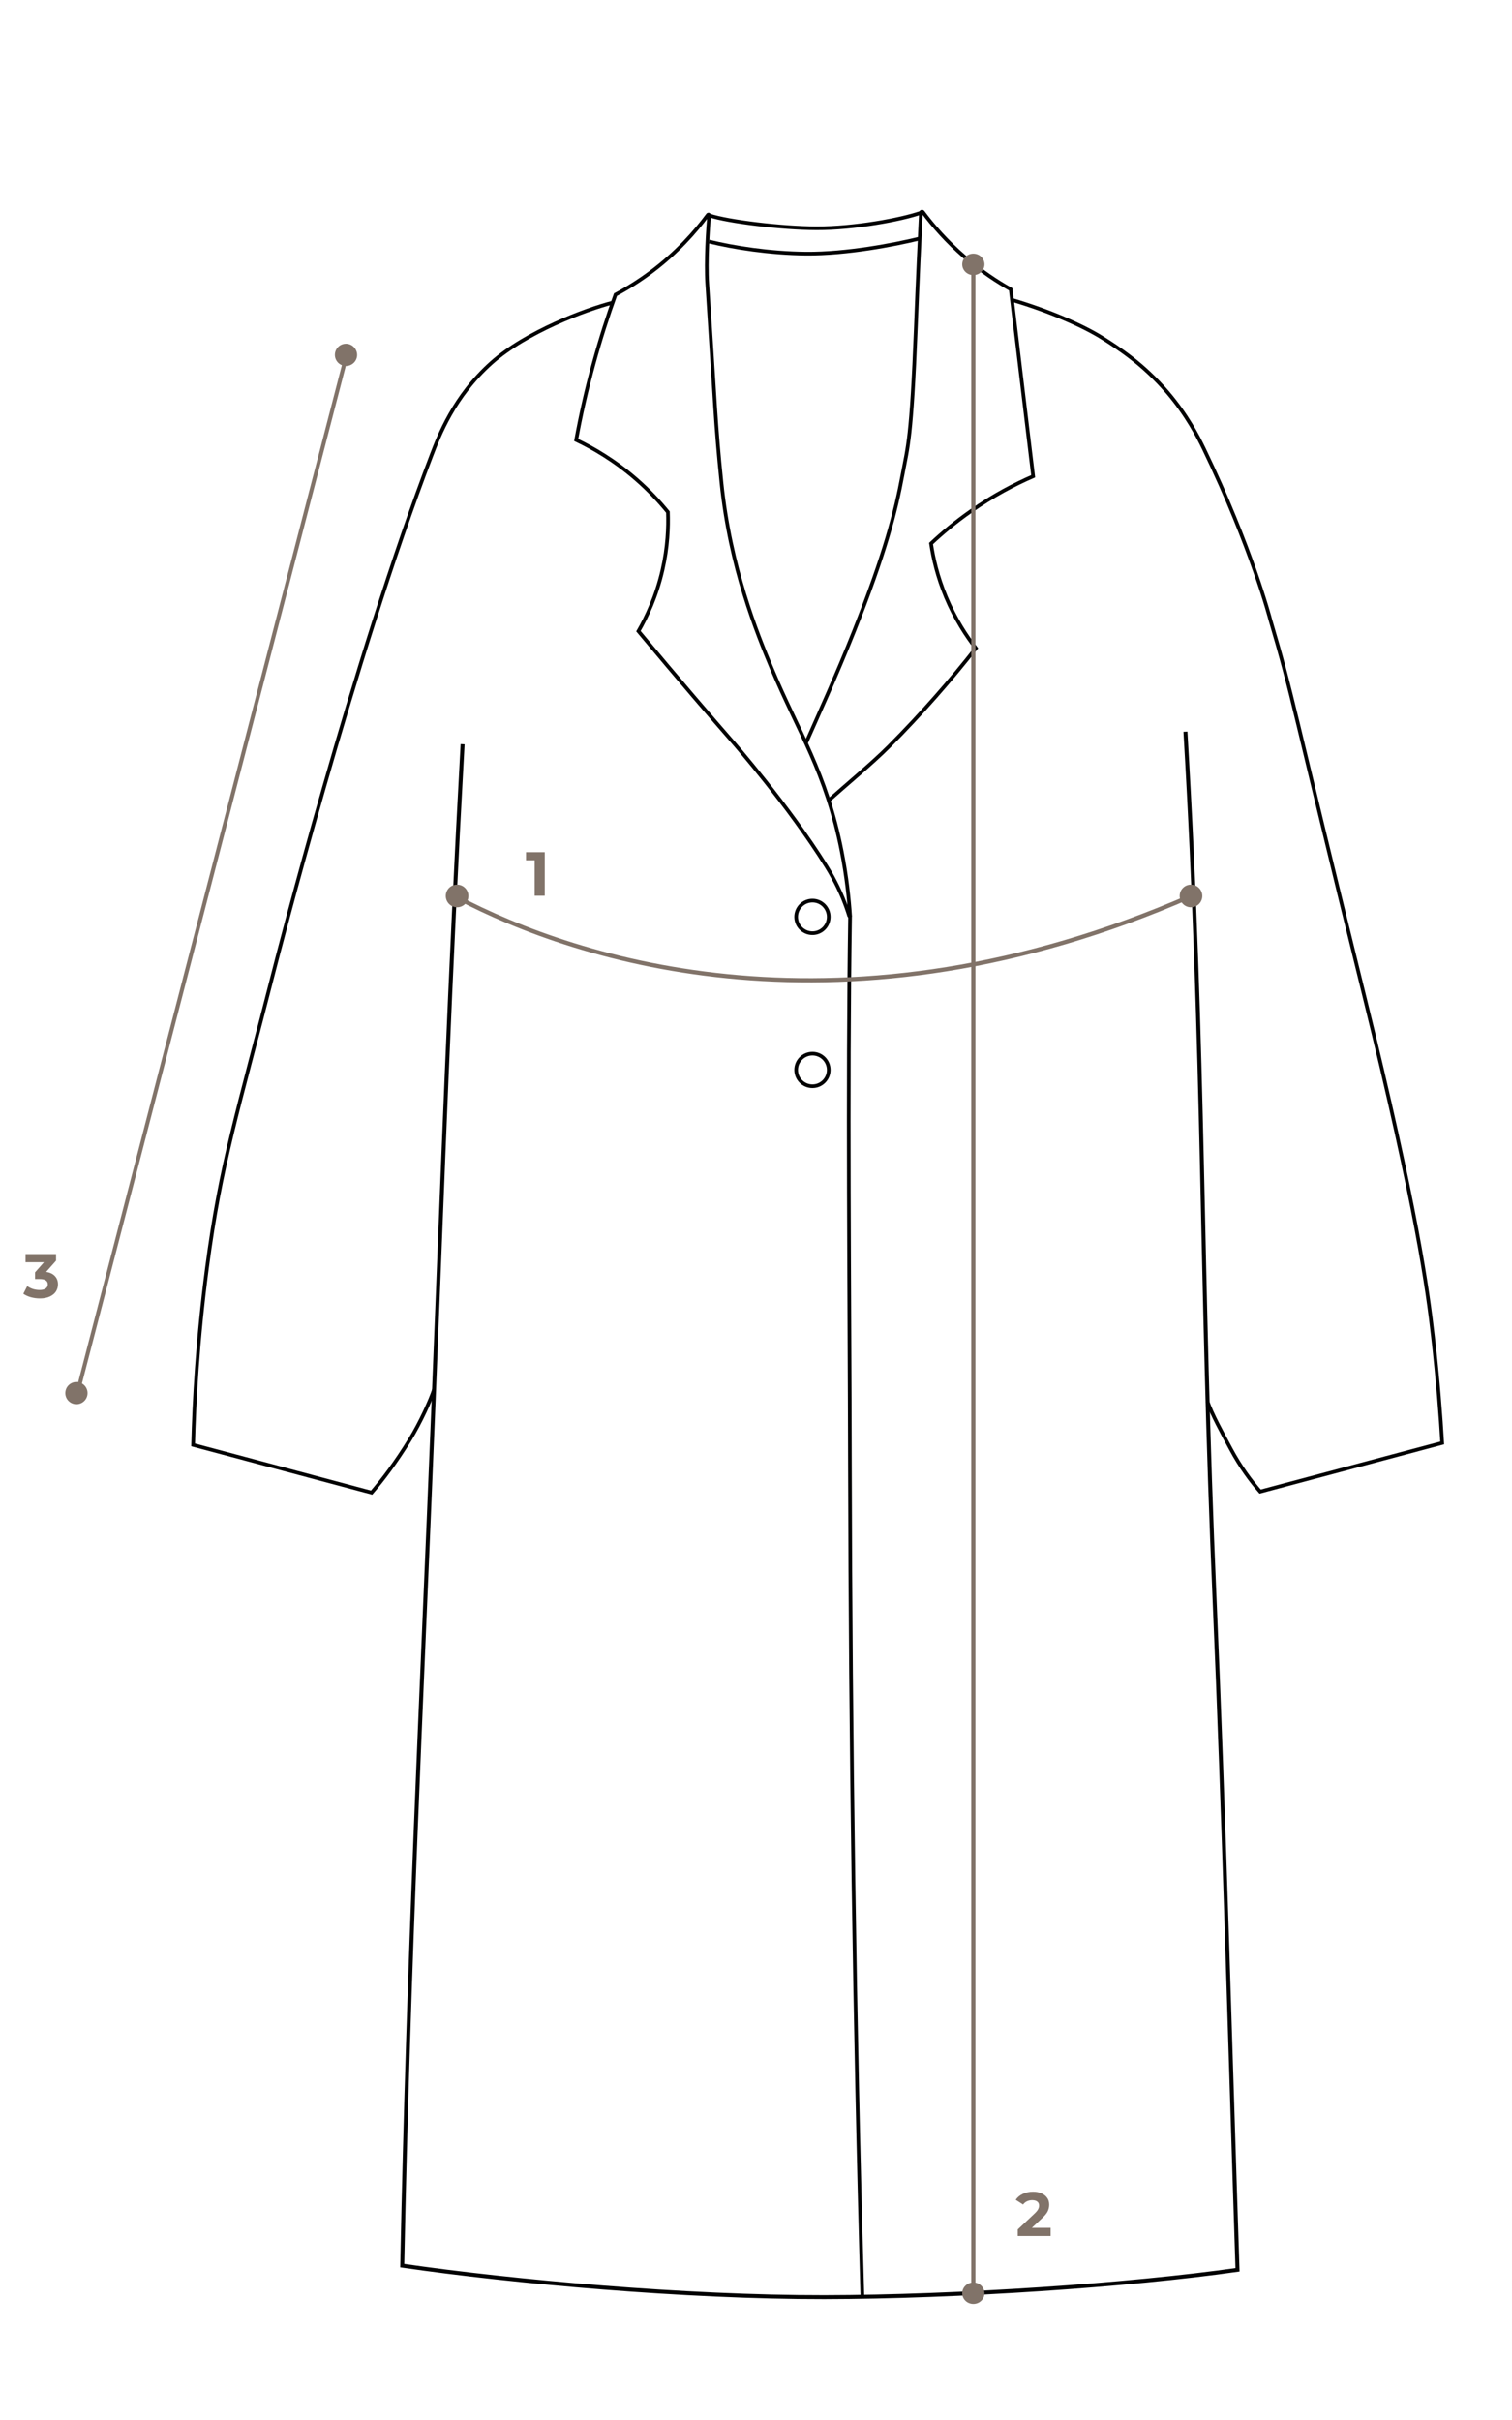 <?xml version="1.0" encoding="utf-8"?>
<!-- Generator: Adobe Illustrator 28.0.0, SVG Export Plug-In . SVG Version: 6.00 Build 0)  -->
<svg version="1.1" id="Слой_1" xmlns="http://www.w3.org/2000/svg" xmlns:xlink="http://www.w3.org/1999/xlink" x="0px" y="0px"
	 viewBox="0 0 3045.6 4872.1" style="enable-background:new 0 0 3045.6 4872.1;" xml:space="preserve">
<style type="text/css">
	.st0{fill:none;stroke:#020203;stroke-width:7.384;stroke-miterlimit:10;}
	.st1{fill:none;stroke:#020203;stroke-width:8.01;stroke-miterlimit:10;}
	.st2{fill:#817369;}
	.st3{fill:#817369;stroke:#817369;stroke-width:8;stroke-miterlimit:10;}
</style>
<path class="st0" d="M1428.5,433.5c38,12.7,145.7,25.7,215.7,26c76.6,0.3,171.6-17.4,210.9-31.3"/>
<path class="st1" d="M931.8,1498.2c-25.9,469.1-39.8,860.5-58.7,1330c-25.3,628.7-50,1103.5-62.9,1732.8
	c222.7,32.5,572,63.8,850.2,63.4c268.1-0.4,616-24,832.3-55c-14.4-435.4-27.3-915.1-46.2-1350.2c-28.8-664.8-19.5-1082-58.7-1746.2"
	/>
<circle class="st0" cx="1636.5" cy="1845.8" r="32.8"/>
<circle class="st0" cx="1636.5" cy="2153.9" r="32.8"/>
<path class="st0" d="M1428.5,433.5c0.1-1.5-1.8-2.3-2.7-1c-25.6,34.5-62.3,76-113.4,114.4c-25.4,19.1-50,34.2-72.6,46.2
	c-15.4,42.5-30.3,88.8-44,138.6c-14.9,54.4-26.4,106-35.2,154c34.4,16.4,77.5,41.3,121,79.2c26,22.6,47,45.4,63.8,66
	c1.1,30.2-0.4,70.5-11,116.6c-12.2,53.2-32,94.8-48.4,123.2c82.7,99.1,148.3,175.1,191.4,224.4c0,0,111,127,187,248.6
	c19.2,30.7,30.9,58.7,33,63.8c5.8,14.1,10.1,26.6,13,36.1c0.3,1.1,1.9,0.8,1.9-0.3c-2.1-32.1-6.6-77.3-17.1-130.3
	c-31.5-159.5-87.1-239-140.8-367.4c-29.6-70.8-83.5-202.2-101.2-374c-12.3-119.9-12.3-154.1-28.6-400.4
	C1421.7,526.1,1426.1,458.9,1428.5,433.5z"/>
<path class="st0" d="M1669.2,1611.4c31.3-28,88.8-75.9,120.9-108.2c67.3-67.5,125.4-134.4,175.6-198.2
	c-18.7-24-41.5-58.3-60.2-102.9c-17.4-41.5-25.8-79-30.1-107.9c22.3-20.9,48.9-43.3,80.3-65.2c45.2-31.7,88.5-54.2,125.4-70.2
	c-8.4-69.4-16.8-138.8-25.1-208.2c-6.6-54.6-13.6-113.4-20.1-168.1c-27.3-15.4-59.6-36.5-92.8-65.2c-36.4-31.5-63.9-63.3-84.1-90.3
	c-1.2-1.7-3.9-0.9-4,1.2c-2.7,54.5-6.4,133.8-10.1,229.6c-9,227.8-16.3,240.6-26.8,297c-14.5,77.8-35.5,158.8-97.4,314.9
	c-35.5,89.5-75.6,177-97.2,226.2"/>
<path class="st0" d="M1234.1,609.2c-53.8,13.8-174.1,58.8-243.8,120.9C914,798.1,884,878.1,869.4,916
	C713.3,1322.2,553.3,1948,553.3,1948c-75.2,294.3-108.6,393.2-136.4,604.3c-19.4,147.3-25.7,270.8-27.9,356.4
	c119.8,32,239.6,64,359.5,96.1c21.8-25.2,49-60.9,77.3-107c21-34.1,41.7-79.7,48.4-100.5"/>
<path class="st0" d="M2038.5,603.8c74.6,21.9,143.4,52.2,181.4,76.1c32.5,20.5,82.9,52.7,132.1,110.3c38.6,45.3,60.4,87.3,73,113.4
	c96.5,200.1,133.6,343.4,133.6,343.4c46.6,156.9,41.8,160.2,189.5,758.2c105.6,427.4,127.7,592.7,138.3,685.2
	c10.2,89,15.6,163.1,18.6,214.4c-122.2,32.6-244.4,65.3-366.7,97.9c-18.5-21.2-39.7-49.6-59-85.5c-15.9-29.6-39.6-72.7-47-96.1"/>
<path class="st0" d="M1737.1,4623.8c-15.6-544.1-23.9-1125.9-25.1-1670c-0.7-356.8-5.2-753.7,0.3-1110.4"/>
<path class="st0" d="M1428.5,486.3c48.3,11.9,121,23.6,195.2,24.3c81,0.7,177.6-17.8,228.6-30.4"/>
<path class="st2" d="M93,2560.4c7.7,1.3,13.6,4.1,17.7,8.6c4.1,4.4,6.1,9.9,6.1,16.5c0,5.1-1.3,9.8-4,14.2
	c-2.7,4.3-6.8,7.7-12.3,10.3c-5.4,2.6-12.1,3.9-20,3.9c-6.2,0-12.3-0.8-18.3-2.4c-5.9-1.7-11-4-15.2-7l7.9-15.5
	c3.3,2.5,7.2,4.5,11.5,5.9c4.4,1.3,8.9,2,13.5,2c5.1,0,9.1-1,12-2.9c2.9-2,4.4-4.8,4.4-8.4c0-7.2-5.5-10.8-16.4-10.8h-9.3v-13.4
	l18-20.4H51.5v-16.3h61.4v13.2L93,2560.4z"/>
<path class="st2" d="M2116.3,4484.9v16.5H2050v-13.2l33.8-31.9c3.6-3.4,6-6.3,7.3-8.8s1.9-5,1.9-7.4c0-3.5-1.2-6.2-3.6-8
	c-2.3-1.9-5.8-2.9-10.4-2.9c-3.8,0-7.3,0.8-10.4,2.3c-3.1,1.4-5.7,3.6-7.8,6.5l-14.8-9.5c3.4-5.1,8.1-9.1,14.2-11.9
	c6-2.9,12.9-4.4,20.7-4.4c6.5,0,12.2,1.1,17,3.3c4.9,2.1,8.7,5.1,11.4,9c2.8,3.8,4.1,8.4,4.1,13.7c0,4.8-1,9.2-3,13.4
	c-2,4.2-5.9,8.9-11.7,14.3l-20.2,19H2116.3L2116.3,4484.9z"/>
<polygon class="st2" points="1097.3,1715.6 1097.3,1803.3 1077,1803.3 1077,1731.9 1059.5,1731.9 1059.5,1715.6 "/>
<path class="st2" d="M918.5,1810.1c242.6,127.8,781.3,303.8,1482.9-2.5l-3.5-7.8c-698.8,305.1-1234.8,129.6-1475.6,2.7L918.5,1810.1
	z M2376.2,1803.7c0,12.5,10.2,22.8,22.8,22.8s22.8-10.2,22.8-22.8c0-12.5-10.2-22.8-22.8-22.8S2376.2,1791,2376.2,1803.7z
	 M897.9,1803.7c0,12.5,10.2,22.8,22.8,22.8c12.6,0,22.8-10.2,22.8-22.8c0-12.5-10.2-22.8-22.8-22.8
	C908.1,1780.8,897.9,1791,897.9,1803.7z"/>
<path class="st2" d="M1956.4,525.1v4088.5h8.4V525.1H1956.4L1956.4,525.1z M1938.2,4616.5c0,11.9,10,21.6,22.4,21.6
	c12.3,0,22.4-9.6,22.4-21.6c0-11.9-10-21.6-22.4-21.6C1948.2,4595,1938.2,4604.6,1938.2,4616.5z M1938.2,532.2
	c0,11.9,10,21.6,22.4,21.6c12.3,0,22.4-9.6,22.4-21.6s-10-21.6-22.4-21.6S1938.2,520.3,1938.2,532.2z"/>
<g>
	<line class="st3" x1="702.6" y1="697.3" x2="153.4" y2="2814.1"/>
	<path class="st2" d="M719.3,715.8c-0.8,12.3-11.4,21.7-23.8,20.9c-12.3-0.8-21.7-11.4-20.9-23.8c0.8-12.3,11.4-21.7,23.8-20.9
		C710.7,692.9,720,703.6,719.3,715.8z"/>
	<path class="st2" d="M176.3,2805.9c-0.8,12.3-11.4,21.7-23.8,20.9c-12.3-0.8-21.7-11.4-20.9-23.8c0.8-12.3,11.4-21.7,23.8-20.9
		C167.8,2783,177.1,2793.6,176.3,2805.9z"/>
</g>
</svg>
